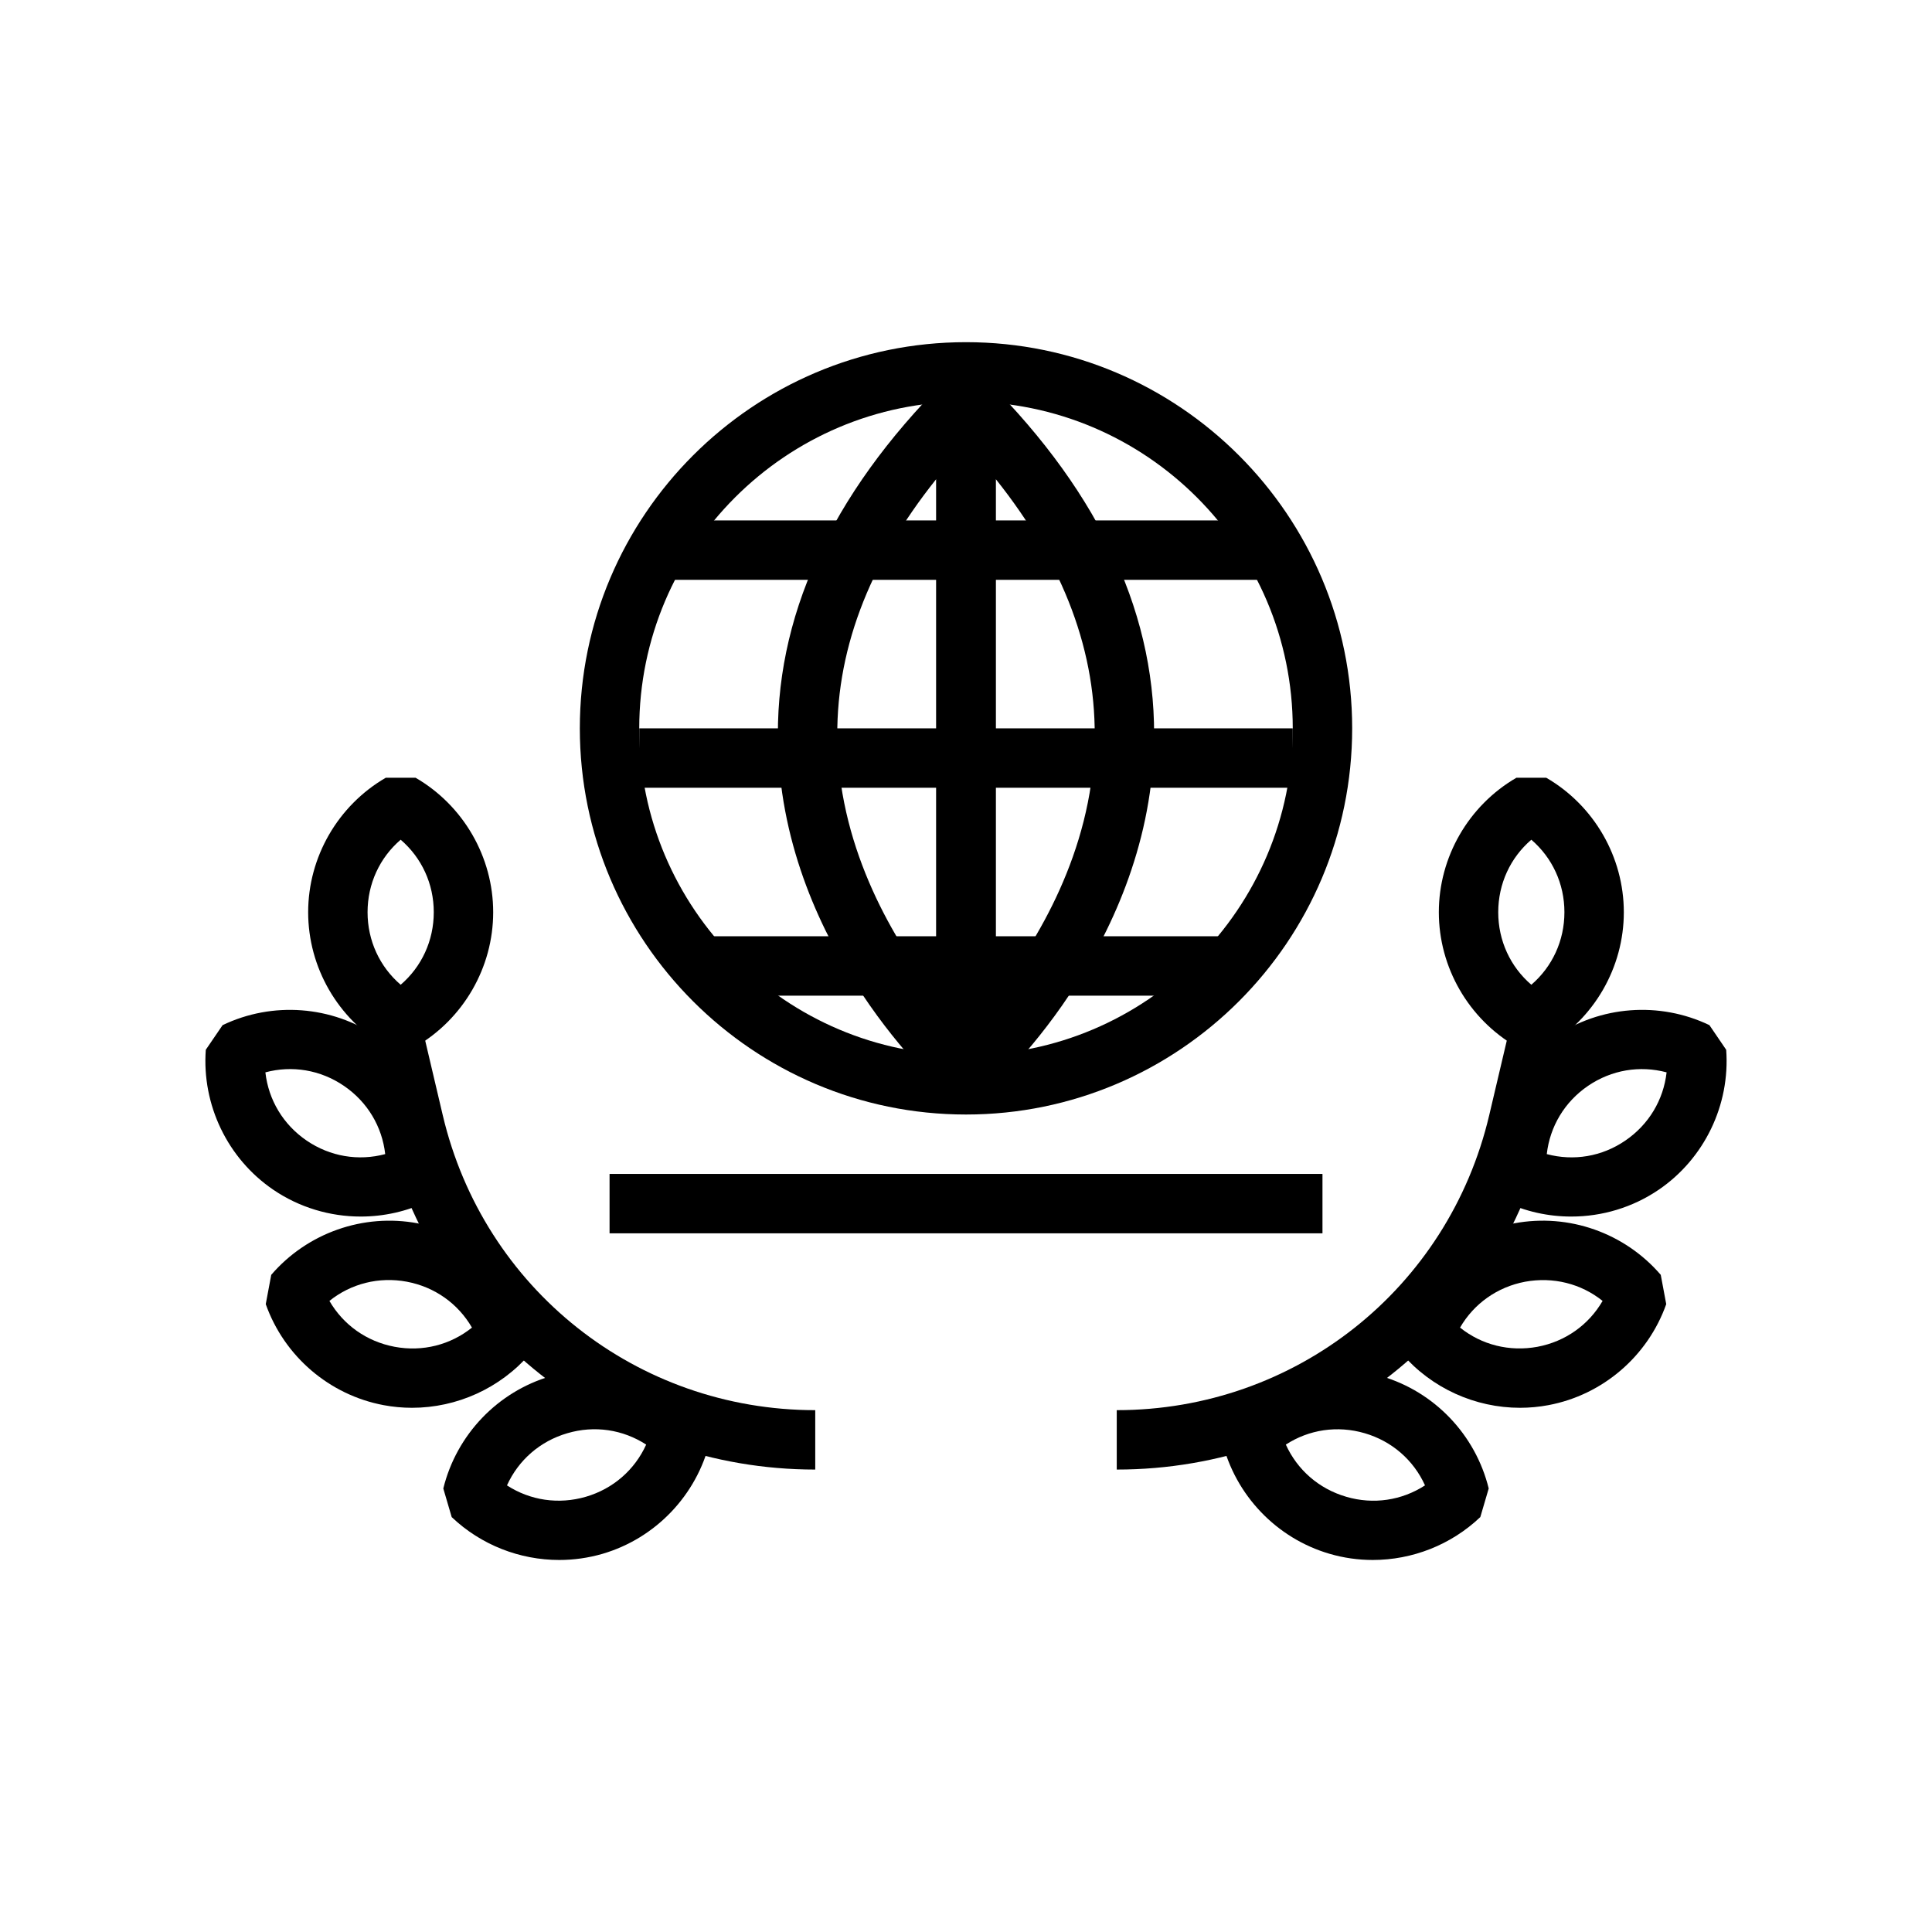 <?xml version="1.0" encoding="UTF-8"?>
<!-- Uploaded to: ICON Repo, www.svgrepo.com, Generator: ICON Repo Mixer Tools -->
<svg fill="#000000" width="800px" height="800px" version="1.1" viewBox="144 144 512 512" xmlns="http://www.w3.org/2000/svg">
 <g>
  <path d="m400 439.36c-56.43 0-102.34-45.91-102.34-102.34 0-56.426 45.906-102.34 102.34-102.34 56.426 0 102.34 45.91 102.34 102.34 0 56.426-45.91 102.34-102.34 102.34zm0-188.93c-47.746 0-86.594 38.844-86.594 86.594 0 47.746 38.844 86.594 86.594 86.594 47.746 0 86.594-38.844 86.594-86.594-0.004-47.75-38.848-86.594-86.594-86.594z"/>
  <path d="m394.8 433.93c-1.75-1.547-42.891-38.344-44.602-92.066-1.082-33.934 13.805-66.566 44.238-97l13.438 5.566v177.59zm-2.672-162.98c-18.129 22.68-26.93 46.25-26.199 70.281 0.867 28.535 15.109 52.199 26.199 66.406z"/>
  <path d="m405.2 433.93-13.074-5.91v-177.59l13.438-5.566c30.434 30.434 45.316 63.07 44.234 97-1.715 53.723-42.848 90.523-44.598 92.066zm2.672-162.98v136.68c11.086-14.207 25.332-37.867 26.199-66.406 0.73-24.031-8.074-47.602-26.199-70.277z"/>
  <path d="m321.28 281.92h157.44v15.742h-157.44z"/>
  <path d="m313.41 337.02h173.18v15.742h-173.18z"/>
  <path d="m329.15 392.12h141.7v15.742h-141.7z"/>
  <path d="m305.54 455.1h188.93v15.742h-188.93z"/>
  <path d="m360.05 533.45c-54.637 0-101.53-37.145-114.05-90.328l-6.809-28.93 15.328-3.613 6.809 28.93c10.832 46.039 51.426 78.199 98.719 78.199z"/>
  <path d="m254.13 421.39h-7.894c-12.688-7.356-20.57-21.012-20.57-35.641s7.883-28.281 20.57-35.641h7.894c12.688 7.356 20.57 21.012 20.57 35.641s-7.883 28.281-20.57 35.641zm-3.949-54.859c-5.566 4.781-8.773 11.684-8.773 19.219s3.211 14.438 8.773 19.219c5.566-4.781 8.773-11.684 8.773-19.219 0.004-7.535-3.207-14.438-8.773-19.219z"/>
  <path d="m239.6 466.4c-8.16 0-16.277-2.406-23.203-7.125-12.086-8.242-18.926-22.449-17.859-37.078l4.449-6.519c13.234-6.359 28.957-5.152 41.035 3.082 12.086 8.242 18.926 22.449 17.859 37.078l-4.449 6.519c-5.648 2.707-11.75 4.043-17.832 4.043zm-25.27-38.215c0.82 7.297 4.711 13.836 10.934 18.082 6.223 4.242 13.719 5.473 20.82 3.582-0.82-7.297-4.711-13.836-10.934-18.082-6.227-4.25-13.738-5.481-20.82-3.582z"/>
  <path d="m253.19 517.08c-2.504 0-5.016-0.23-7.516-0.699-14.379-2.691-26.348-12.945-31.246-26.77l1.453-7.766c9.566-11.125 24.441-16.352 38.816-13.652 14.379 2.691 26.352 12.953 31.246 26.777l-1.457 7.766c-7.902 9.18-19.426 14.344-31.297 14.344zm-21.891-28.328c3.68 6.352 9.867 10.77 17.273 12.16 7.41 1.391 14.781-0.5 20.504-5.082-3.676-6.352-9.867-10.777-17.273-12.168-7.391-1.375-14.781 0.5-20.504 5.09z"/>
  <path d="m292.2 557.41c-10.453 0-20.73-3.973-28.496-11.363l-2.223-7.578c3.5-14.254 14.395-25.652 28.43-29.758 14.043-4.082 29.355-0.375 39.984 9.727l2.219 7.578c-3.492 14.246-14.387 25.645-28.426 29.758-3.777 1.098-7.644 1.637-11.488 1.637zm-13.848-19.766c6.156 3.988 13.68 5.121 20.914 3.012 7.227-2.113 12.945-7.133 15.977-13.82-6.152-3.996-13.684-5.152-20.91-3.012-7.231 2.109-12.949 7.133-15.98 13.82z"/>
  <path d="m439.95 533.45v-15.742c47.293 0 87.883-32.156 98.715-78.199l6.812-28.93 15.328 3.613-6.809 28.93c-12.516 53.184-59.41 90.328-114.05 90.328z"/>
  <path d="m553.77 421.39h-7.902c-12.684-7.356-20.562-21.012-20.562-35.641s7.879-28.281 20.562-35.641h7.902c12.684 7.356 20.562 21.012 20.562 35.641s-7.879 28.281-20.562 35.641zm-3.953-54.859c-5.566 4.781-8.77 11.684-8.77 19.219s3.207 14.438 8.77 19.219c5.566-4.781 8.77-11.684 8.77-19.219 0.004-7.535-3.203-14.438-8.77-19.219z"/>
  <path d="m560.4 466.4c-6.082 0-12.176-1.328-17.828-4.035l-4.449-6.535c-1.07-14.621 5.773-28.828 17.852-37.07 12.086-8.242 27.797-9.434 41.035-3.09l4.449 6.535c1.07 14.621-5.781 28.828-17.859 37.07-6.918 4.719-15.035 7.125-23.199 7.125zm-6.488-16.551c7.117 1.898 14.605 0.668 20.816-3.582 6.219-4.242 10.117-10.785 10.938-18.082-7.109-1.891-14.59-0.66-20.824 3.582-6.219 4.246-10.105 10.785-10.93 18.082z"/>
  <path d="m546.82 517.08c-11.871 0-23.402-5.164-31.305-14.344l-1.453-7.766c4.891-13.82 16.859-24.086 31.234-26.777 14.469-2.707 29.266 2.543 38.82 13.652l1.453 7.766c-4.891 13.82-16.859 24.078-31.234 26.77-2.504 0.469-5.019 0.699-7.516 0.699zm-15.891-21.254c5.719 4.59 13.094 6.449 20.504 5.09 7.402-1.391 13.598-5.812 17.273-12.16-5.727-4.59-13.105-6.434-20.504-5.09-7.41 1.391-13.602 5.816-17.273 12.16z"/>
  <path d="m507.8 557.41c-3.844 0-7.711-0.539-11.484-1.645-14.039-4.113-24.93-15.512-28.43-29.758l2.223-7.578c10.633-10.102 25.922-13.836 39.992-9.727 14.031 4.113 24.922 15.512 28.422 29.758l-2.223 7.578c-7.773 7.391-18.047 11.371-28.5 11.371zm-23.039-30.578c3.027 6.688 8.75 11.707 15.98 13.82 7.219 2.137 14.754 0.977 20.902-3.012-3.027-6.688-8.75-11.707-15.977-13.82-7.238-2.117-14.758-0.98-20.906 3.012z"/>
 </g>
</svg>
